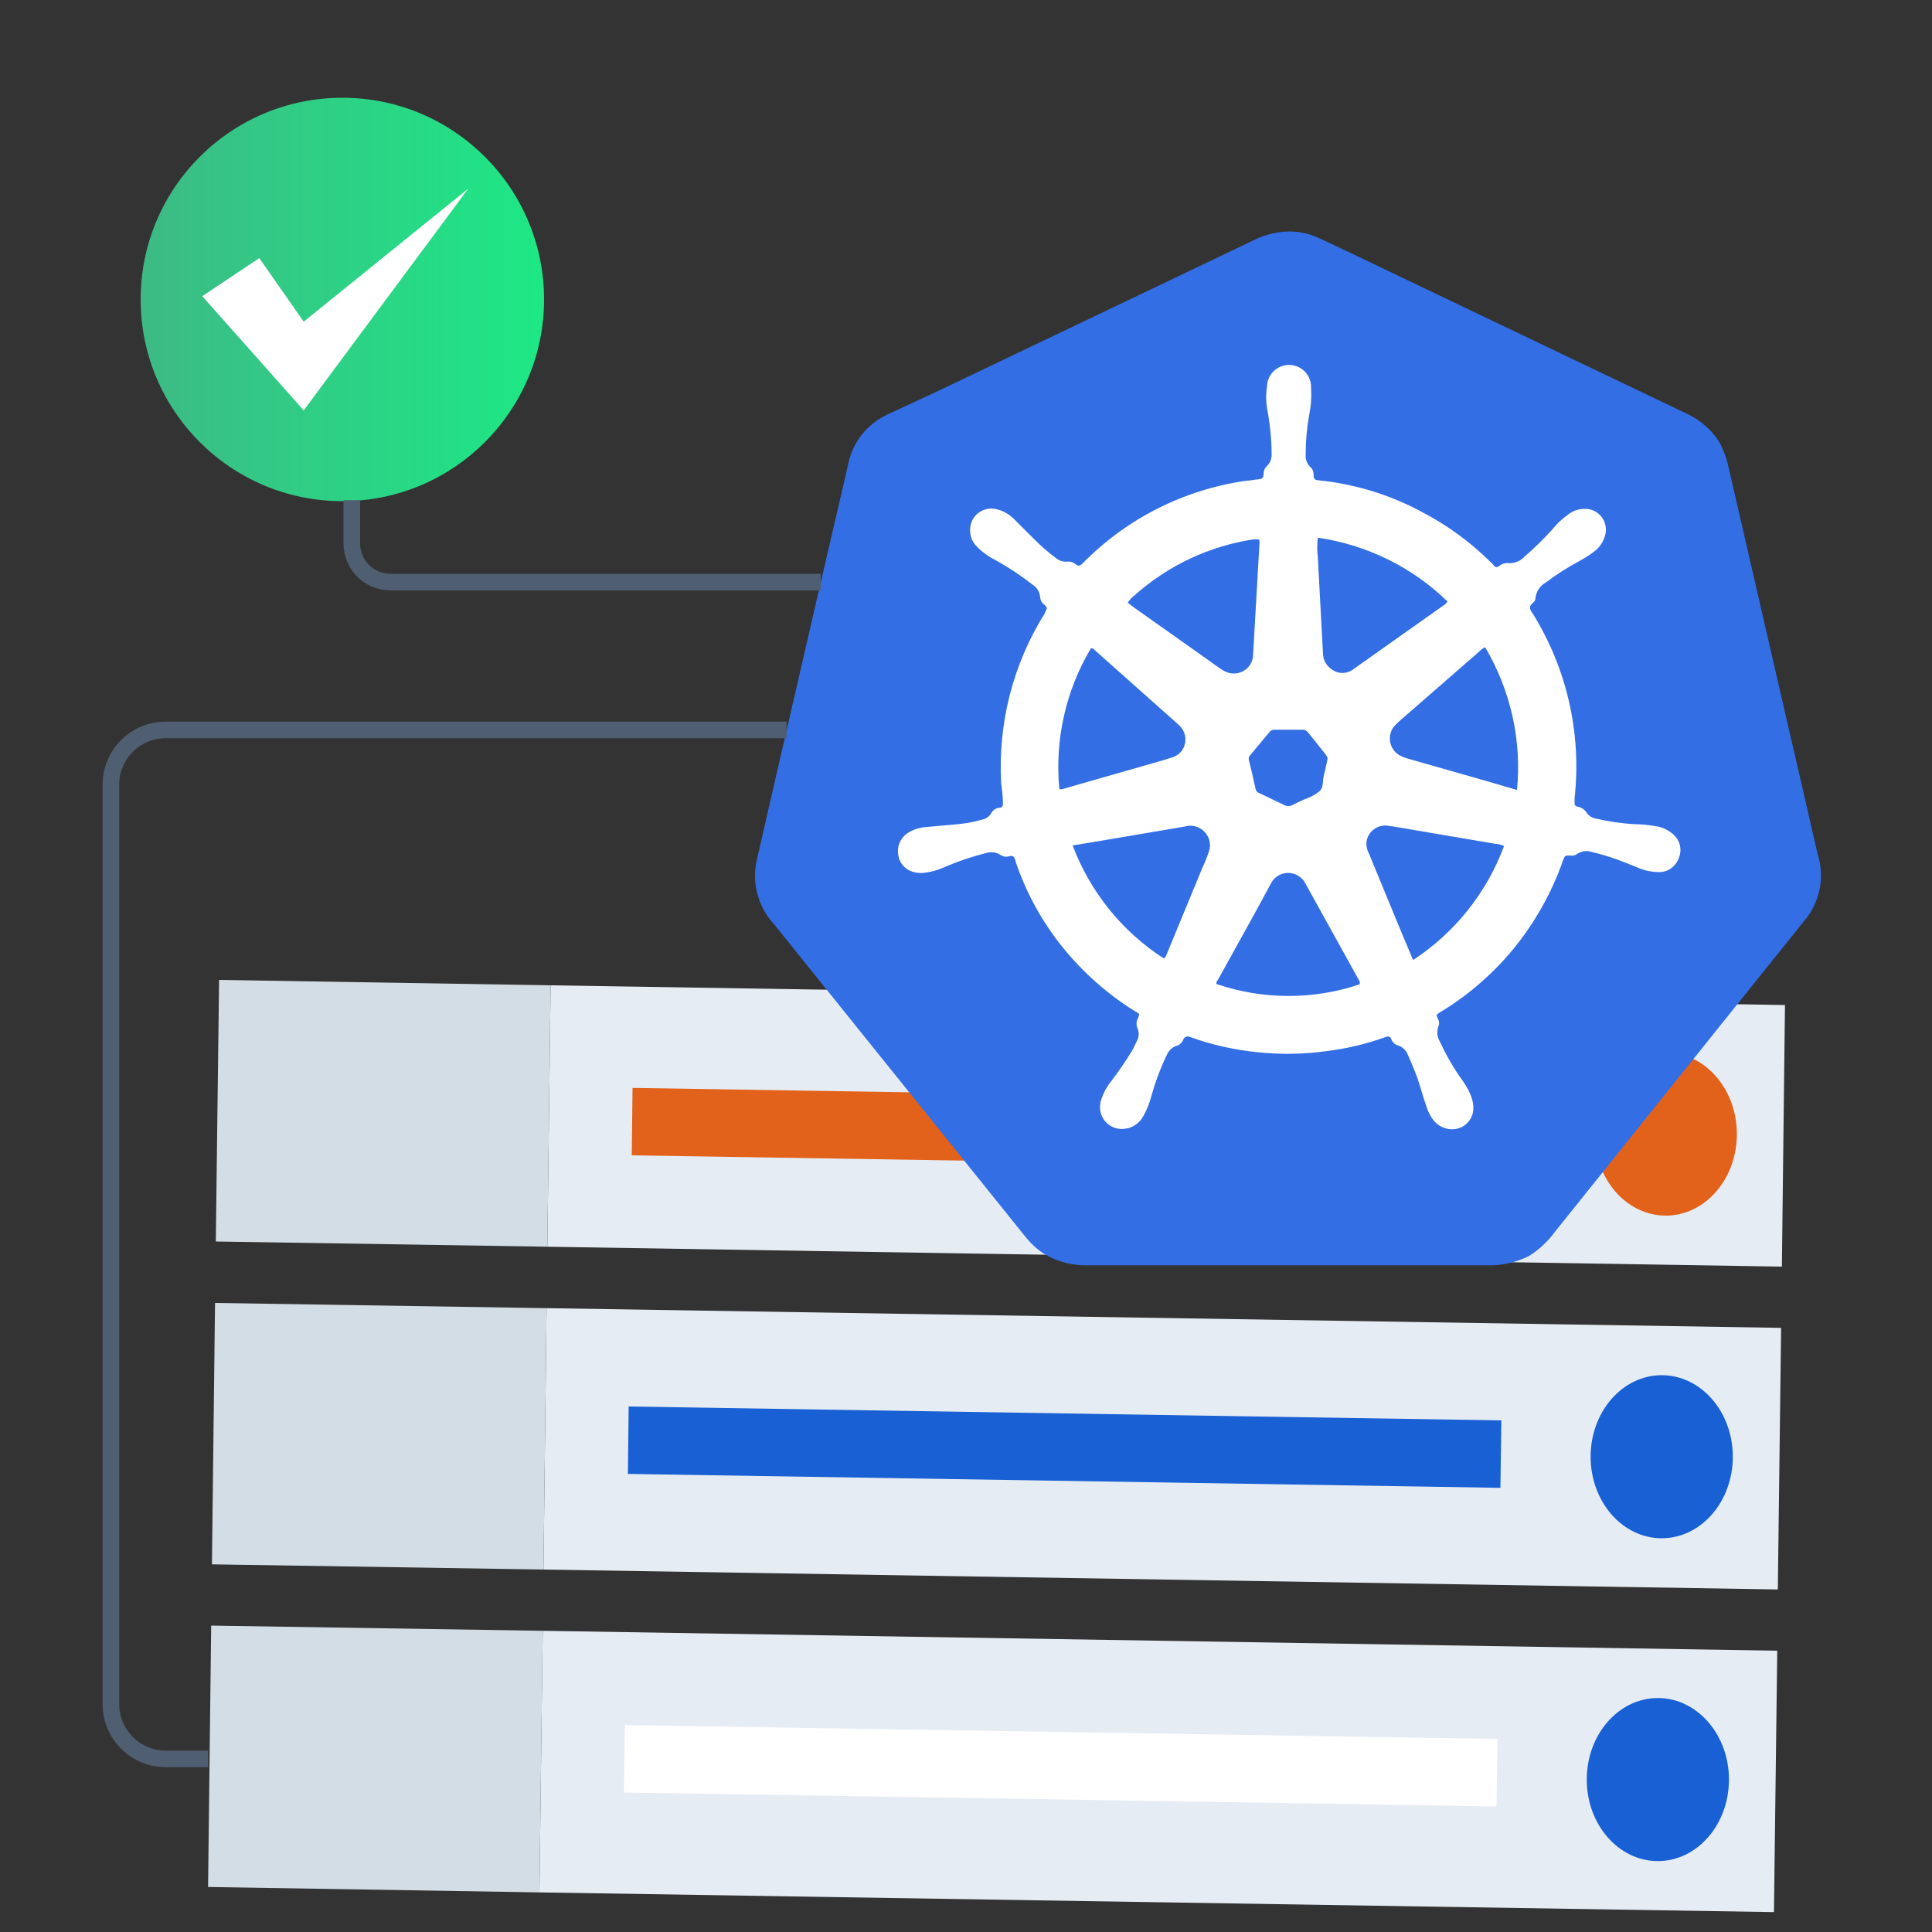 <?xml version="1.0" encoding="UTF-8"?>
<svg id="Layer_1" data-name="Layer 1" xmlns="http://www.w3.org/2000/svg" xmlns:xlink="http://www.w3.org/1999/xlink" viewBox="0 0 100 100">
  <rect x="0" y="0" width="100" height="100" fill="#333333" stroke="none"/>
  <defs>
    <style>
      .cls-1 {
        fill: url(#linear-gradient);
      }

      .cls-2 {
        fill: #e6ecf4;
      }

      .cls-3 {
        fill: #fff;
      }

      .cls-4 {
        fill: #d3dde5;
      }

      .cls-5 {
        fill: #e2621b;
      }

      .cls-6 {
        fill: #1860d3;
      }

      .cls-7 {
        fill: #336ee5;
      }

      .cls-8 {
        fill: none;
        stroke: #505e72;
        stroke-miterlimit: 10;
        stroke-width: .86px;
      }
    </style>
    <linearGradient id="linear-gradient" x1="7.28" y1="15.5" x2="28.16" y2="15.5" gradientUnits="userSpaceOnUse">
      <stop offset="0" stop-color="#3dba85"/>
      <stop offset="1" stop-color="#1de885"/>
    </linearGradient>
  </defs>
  <polygon class="cls-2" points="28.5 51 92.39 52.02 92.23 65.56 28.33 64.53 28.5 51"/>
  <polygon class="cls-4" points="11.34 50.72 28.5 51 28.33 64.53 11.17 64.26 11.34 50.72"/>
  <polygon class="cls-2" points="28.29 67.71 92.19 68.73 92.02 82.27 28.13 81.24 28.29 67.71"/>
  <polygon class="cls-4" points="11.13 67.44 28.29 67.71 28.13 81.24 10.97 80.97 11.13 67.44"/>
  <polygon class="cls-2" points="28.09 84.41 91.99 85.44 91.82 98.97 27.92 97.95 28.09 84.41"/>
  <polygon class="cls-4" points="10.93 84.14 28.09 84.41 27.92 97.95 10.77 97.67 10.93 84.14"/>
  <polygon class="cls-5" points="32.74 56.31 77.91 57.03 77.87 60.52 32.7 59.8 32.74 56.31"/>
  <polygon class="cls-6" points="32.54 72.8 77.71 73.52 77.66 77.01 32.5 76.29 32.54 72.8"/>
  <polygon class="cls-3" points="32.34 89.29 77.51 90.01 77.46 93.5 32.3 92.78 32.34 89.29"/>
  <ellipse class="cls-5" cx="86.22" cy="58.7" rx="3.68" ry="4.22"/>
  <ellipse class="cls-6" cx="86.01" cy="75.4" rx="3.68" ry="4.22"/>
  <ellipse class="cls-6" cx="85.81" cy="92.11" rx="3.68" ry="4.22"/>
  <path class="cls-7" d="M66.65,65.49h-10.29c-.82,.03-1.63-.17-2.33-.6-.34-.22-.65-.5-.91-.82l-12.87-16c-.09-.12-.18-.23-.28-.34-.78-.91-1.07-2.13-.78-3.29,.51-2.2,1-4.41,1.52-6.61,.95-4.13,1.9-8.27,2.87-12.41,.11-.46,.22-.93,.32-1.4,.23-1.12,.97-2.06,2-2.55l2.5-1.16,10.66-5.09,5.8-2.77c.4-.21,.84-.35,1.29-.42,.71-.12,1.44-.02,2.09,.28,1.34,.62,2.66,1.26,4,1.9l15,7.17c.75,.33,1.38,.88,1.8,1.59,.2,.4,.35,.82,.44,1.26l2.73,11.86c.63,2.71,1.25,5.41,1.87,8.12,.39,1.22,.11,2.55-.74,3.51-.71,.9-1.44,1.79-2.16,2.69l-10.69,13.34c-.36,.49-.81,.92-1.33,1.25-.69,.35-1.46,.52-2.23,.49h-10.28Z"/>
  <path class="cls-3" d="M54.19,31.48c-.03-.08-.08-.14-.15-.19-.12-.09-.19-.22-.2-.37-.02-.26-.15-.5-.37-.64-.6-.47-1.23-.89-1.89-1.26-.37-.18-.71-.42-1-.71-.32-.3-.44-.75-.33-1.17,.14-.55,.69-.9,1.25-.8,.38,.07,.73,.26,1,.54l1,1c.36,.36,.74,.7,1.15,1,.16,.14,.38,.21,.59,.19,.14-.02,.29,.02,.4,.11,.2,.14,.21,.13,.38,0,2.28-2.34,5.28-3.85,8.51-4.3,.2,0,.4-.06,.6-.07s.27-.09,.27-.26c0-.17,.06-.33,.19-.44,.15-.15,.23-.36,.23-.57,0-.81-.09-1.62-.24-2.42-.06-.37-.06-.76,0-1.13,.02-.63,.55-1.12,1.18-1.1,.63,.02,1.12,.55,1.1,1.17,.03,.48,0,.96-.1,1.43-.12,.68-.18,1.38-.18,2.07-.01,.22,.07,.44,.23,.6,.13,.11,.2,.27,.18,.44,0,.19,.08,.25,.26,.26,1.87,.19,3.68,.74,5.33,1.63,1.31,.68,2.51,1.55,3.56,2.59,.07,.06,.13,.12,.18,.19,.05,.08,.15,.11,.23,.06,0,0,.02-.01,.03-.02,.15-.13,.35-.19,.55-.16,.3,0,.58-.12,.78-.34,.51-.44,.98-.9,1.43-1.4,.24-.3,.52-.56,.83-.78,.23-.18,.51-.28,.8-.29,.6-.04,1.11,.41,1.15,1.01,.01,.17-.02,.33-.08,.48-.1,.29-.29,.54-.53,.72-.23,.18-.47,.33-.73,.47-.62,.33-1.21,.71-1.77,1.13-.31,.17-.51,.49-.54,.84,0,.12-.09,.17-.16,.24s-.22,.22,0,.49c1.79,2.86,2.56,6.24,2.19,9.59v.23c0,.08,0,.19,.15,.21,.21,.04,.39,.16,.5,.35,.11,.14,.27,.24,.45,.27,.66,.15,1.33,.25,2,.29,.4,0,.8,.05,1.2,.12,.31,.06,.59,.21,.82,.42,.34,.3,.45,.78,.28,1.2-.15,.43-.54,.73-1,.74-.4,0-.8-.08-1.17-.25-.45-.18-.91-.37-1.37-.52s-.69-.2-1-.28c-.25-.08-.53-.03-.74,.12-.1,.07-.22,.1-.34,.07-.27,0-.28,0-.37,.23-.59,1.7-1.48,3.28-2.63,4.67-1.05,1.26-2.3,2.34-3.7,3.19-.26,.16-.26,.15-.13,.41,.05,.11,.05,.24,0,.35-.09,.25-.07,.54,.07,.77,.3,.65,.65,1.27,1.06,1.86,.21,.28,.39,.57,.53,.89,.1,.24,.16,.49,.15,.75-.02,.46-.32,.86-.76,1-.47,.14-.98-.02-1.29-.4-.16-.2-.28-.43-.36-.68-.21-.57-.35-1.17-.57-1.75-.13-.33-.27-.66-.42-1-.09-.21-.26-.37-.47-.45-.18-.04-.32-.17-.38-.34-.06-.15-.16-.15-.3-.1-.97,.35-1.98,.59-3,.72-1.21,.17-2.43,.19-3.64,.06-1.19-.12-2.36-.38-3.48-.79-.17-.06-.27,0-.34,.13-.06,.17-.2,.3-.38,.34-.21,.08-.38,.24-.47,.45-.34,.7-.61,1.44-.82,2.19-.09,.35-.23,.69-.41,1-.2,.38-.58,.62-1,.65-.62,.06-1.17-.39-1.23-1.02-.01-.12,0-.25,.02-.36,.1-.36,.26-.7,.49-1,.41-.53,.78-1.07,1.13-1.64,.11-.19,.2-.4,.3-.6,.08-.18,.08-.4,0-.58-.07-.15-.07-.33,0-.48,.15-.31,.08-.28-.14-.41-1.62-1.01-3.04-2.33-4.17-3.87-.86-1.18-1.53-2.48-2-3.86,0,0,0-.1-.05-.16-.02-.1-.12-.17-.23-.14,0,0,0,0-.01,0-.17,.06-.36,.04-.51-.07-.2-.12-.44-.16-.67-.1-.78,.19-1.54,.45-2.28,.77-.32,.14-.65,.23-1,.27-.2,.02-.4,0-.59-.06-.4-.12-.69-.47-.74-.88-.07-.43,.11-.86,.47-1.11,.28-.18,.6-.29,.94-.32l1.47-.13c.5-.04,1-.12,1.48-.26,.19-.04,.35-.15,.45-.32,.08-.16,.24-.27,.42-.29,.16,0,.21-.11,.19-.28,0-.34-.06-.69-.09-1-.17-3.09,.61-6.15,2.25-8.77l.12-.28Z"/>
  <path class="cls-7" d="M58.37,31.19c.1-.14,.21-.27,.35-.37,1.74-1.56,3.9-2.57,6.21-2.91,.25,0,.27,0,.26,.22l-.33,5.75c0,.55-.46,.99-1.01,.98-.19,0-.38-.06-.54-.16-.25-.15-.48-.33-.72-.5l-3.93-2.78-.29-.23Z"/>
  <path class="cls-7" d="M78.52,40.89l-1.64-.48-4-1.14c-.14-.04-.28-.09-.41-.16-.49-.26-.67-.86-.42-1.35,.04-.08,.1-.16,.17-.23,.19-.2,.41-.37,.62-.56l3.74-3.26c.08-.09,.18-.16,.29-.21,1.32,2.23,1.9,4.81,1.65,7.39Z"/>
  <path class="cls-7" d="M77.85,43.79c-.9,2.42-2.55,4.49-4.71,5.9l-.65-1.55-1.65-4c-.11-.21-.14-.45-.09-.68,.12-.45,.54-.75,1-.73,.5,.06,1,.16,1.49,.24l4.18,.71c.15,0,.3,.05,.43,.11Z"/>
  <path class="cls-7" d="M54.83,40.84c-.24-2.54,.33-5.1,1.64-7.29,.07,0,.13,.02,.17,.08l4.35,3.87c.26,.22,.4,.55,.36,.89-.04,.38-.3,.7-.67,.81-.33,.11-.68,.21-1,.3l-4.58,1.31c-.08,.04-.18,.05-.27,.03Z"/>
  <path class="cls-7" d="M74.92,31.13c-.05,.09-.12,.16-.21,.21l-4.65,3.29c-.34,.27-.81,.27-1.15,0-.25-.17-.41-.45-.43-.75l-.27-5.05c-.04-.33-.04-.67,0-1,2.53,.37,4.88,1.52,6.71,3.3Z"/>
  <path class="cls-7" d="M62.96,50.93c0-.08,0-.13,.06-.18,.93-1.69,1.88-3.37,2.79-5.07,.28-.48,.89-.64,1.37-.36,.15,.09,.28,.21,.36,.36l2.83,5.11c.02,.05,.02,.11,0,.16-2.4,.81-5.01,.8-7.41-.02Z"/>
  <path class="cls-7" d="M55.52,43.76l1.63-.27,4.18-.71c.31-.09,.65-.03,.91,.18,.33,.26,.47,.69,.34,1.09-.11,.35-.26,.68-.4,1l-1.8,4.36c-.02,.08-.07,.15-.14,.2-2.16-1.39-3.81-3.44-4.72-5.85Z"/>
  <path class="cls-7" d="M68.71,39.31c-.06,.28-.12,.56-.19,.84s0,.62-.24,.82c-.22,.17-.47,.3-.73,.39-.2,.09-.41,.18-.6,.28-.16,.11-.38,.11-.54,0l-1.23-.59c-.1-.03-.17-.11-.19-.21-.11-.5-.22-1-.35-1.5-.02-.08,0-.18,.06-.24l1-1.2c.06-.09,.17-.14,.28-.13h1.4c.13-.01,.26,.05,.34,.16l.88,1.1c.06,.09,.13,.16,.11,.28Z"/>
  <path class="cls-8" d="M10.77,91.04h-2.19c-1.57,0-2.84-1.27-2.84-2.84V40.62c0-1.57,1.27-2.84,2.84-2.84H40.71"/>
  <circle class="cls-1" cx="17.72" cy="15.5" r="10.44"/>
  <polygon class="cls-3" points="10.47 15.33 13.42 13.36 15.72 16.65 24.24 9.76 15.72 21.24 10.47 15.33"/>
  <path class="cls-8" d="M42.48,30.13H20.16c-1.07-.03-1.92-.88-1.95-1.95v-2.29"/>
</svg>